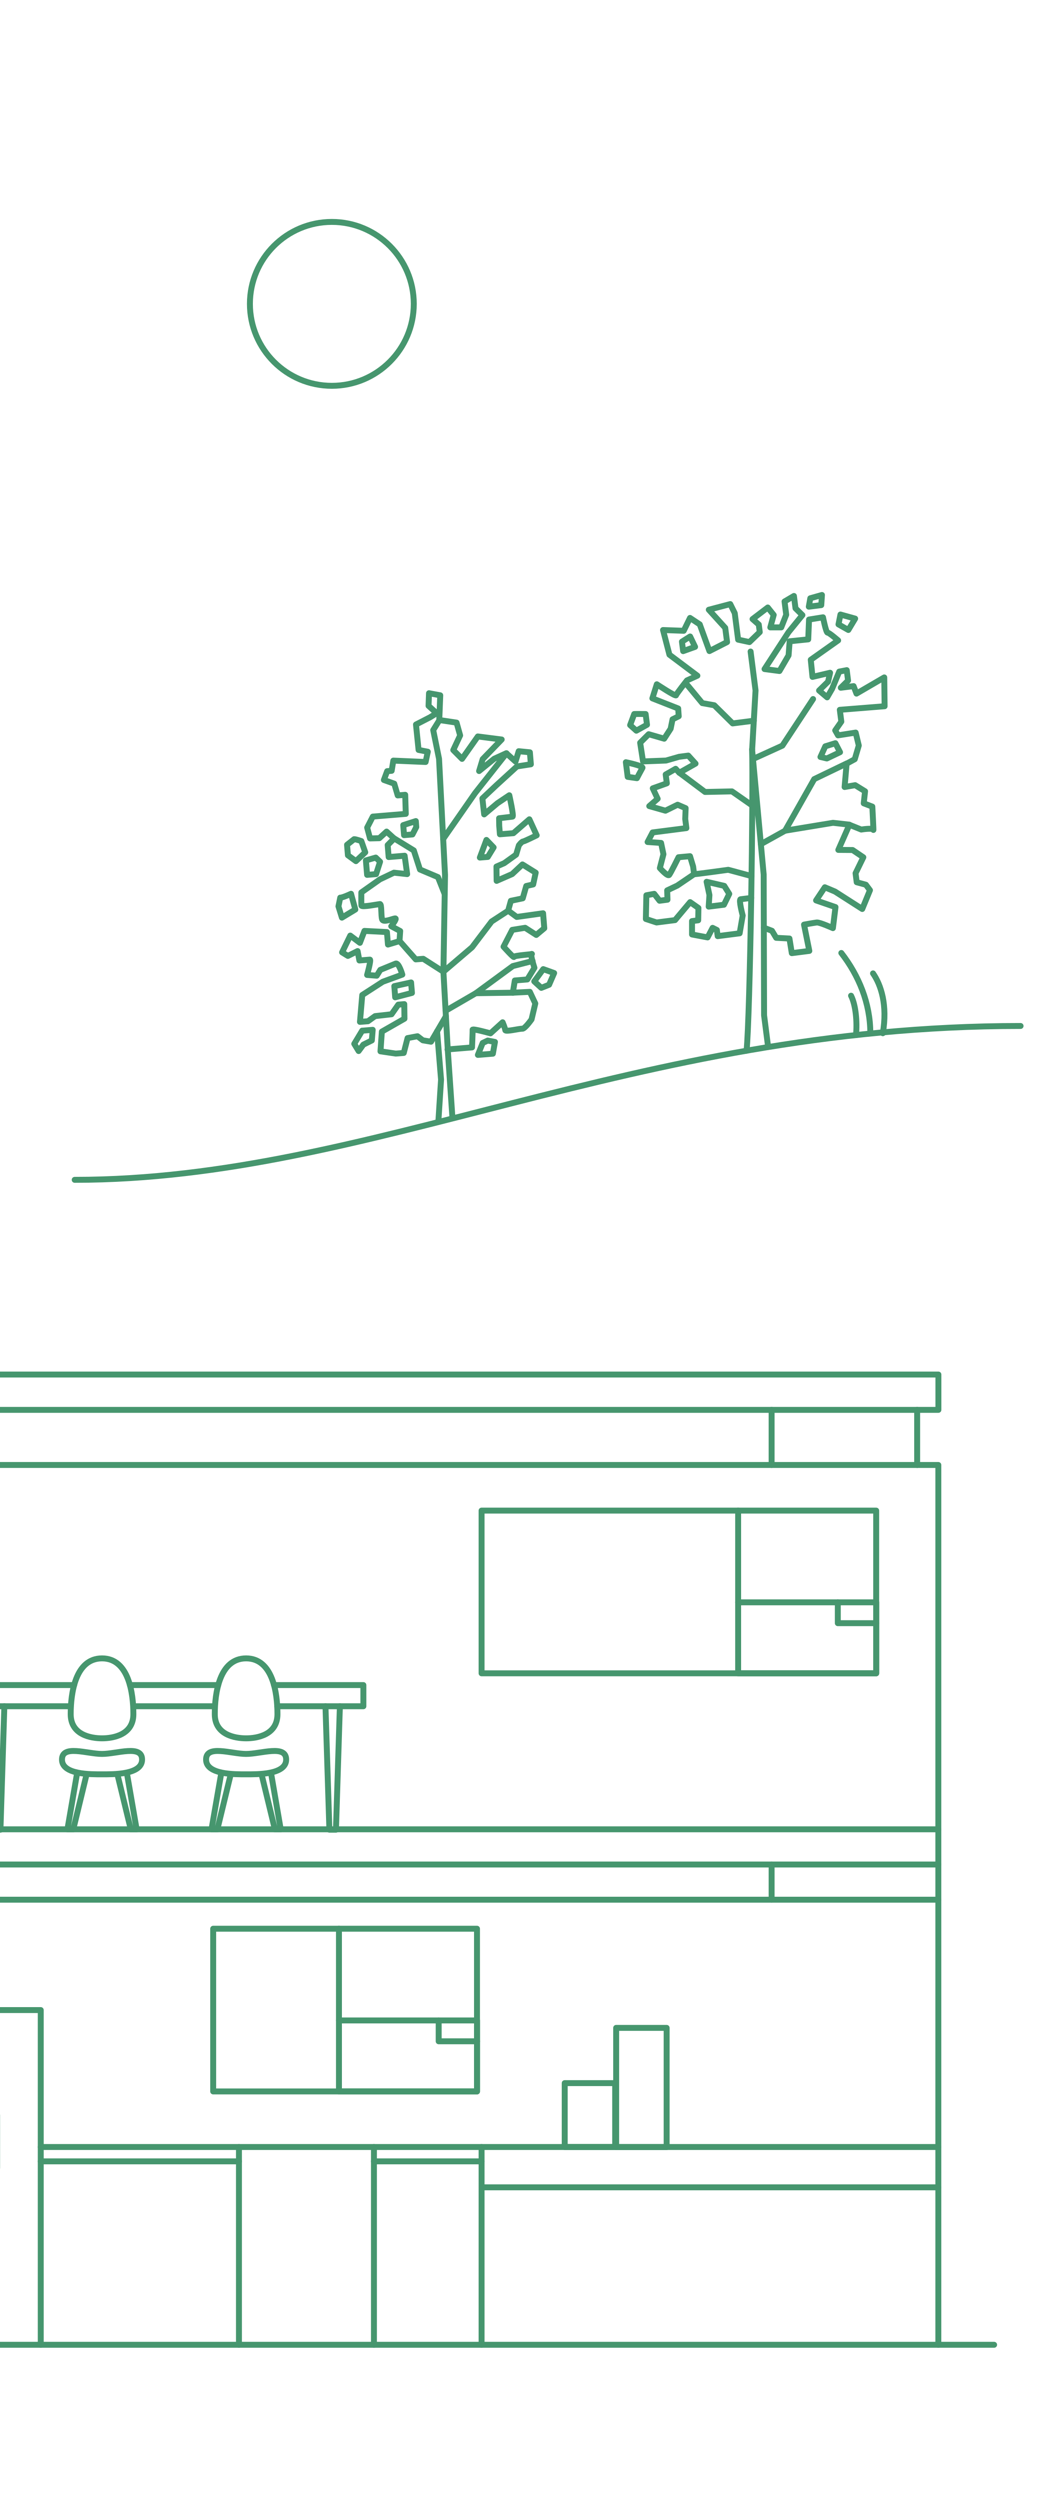 <svg width="176" height="421" viewBox="0 0 176 421" fill="none" xmlns="http://www.w3.org/2000/svg">
<g clip-path="url(#clip0_2796_9435)">
<path d="M148.685 173.993C149.501 169.265 148.384 165.858 147.035 163.916" stroke="#46966E" stroke-linecap="round" stroke-linejoin="round"/>
<path d="M146.579 173.993C146.579 168.925 144.637 164.275 141.696 160.479" stroke="#46966E" stroke-linecap="round" stroke-linejoin="round"/>
<path d="M144.171 174.304C144.385 172.061 144.132 169.265 143.336 167.673" stroke="#46966E" stroke-linecap="round" stroke-linejoin="round"/>
<path d="M125.736 176.934C126.338 171.061 126.891 132.724 126.668 126.21L128.619 147.267L128.687 170.974L129.367 176.294" stroke="#46966E" stroke-linecap="round" stroke-linejoin="round"/>
<path d="M126.678 126.211L127.25 116.27L126.416 109.717" stroke="#46966E" stroke-linecap="round" stroke-linejoin="round"/>
<path d="M126.872 127.793L131.774 125.56L136.939 117.716" stroke="#46966E" stroke-linecap="round" stroke-linejoin="round"/>
<path d="M115.795 115.396L118.28 118.405L120.3 118.764L123.396 121.822L126.959 121.366" stroke="#46966E" stroke-linecap="round" stroke-linejoin="round"/>
<path d="M142.57 128.579L137.133 131.2L132.221 139.889L128.153 142.151" stroke="#46966E" stroke-linecap="round" stroke-linejoin="round"/>
<path d="M143.045 138.869L140.298 138.559L132.221 139.889" stroke="#46966E" stroke-linecap="round" stroke-linejoin="round"/>
<path d="M114.426 130.132L118.746 133.365L123.28 133.268L126.707 135.656" stroke="#46966E" stroke-linecap="round" stroke-linejoin="round"/>
<path d="M116.902 147.209C116.853 147.277 122.649 146.471 122.649 146.471L126.581 147.529" stroke="#46966E" stroke-linecap="round" stroke-linejoin="round"/>
<path d="M126.522 151.208C126.522 151.208 125.105 151.383 124.736 151.432C124.367 151.48 125.085 154.169 125.085 154.169L124.571 157.169L120.872 157.645L120.736 156.606L120.018 156.247L119.173 157.858L116.552 157.363V155.111L117.591 154.975L117.63 152.898L116.232 151.917L113.688 154.946L110.582 155.344L108.776 154.752L108.863 150.762L110.184 150.519L111.087 151.684L112.417 151.509L112.368 149.937L114.067 149.131L116.902 147.209L116.737 145.918L116.212 144.18L114.28 144.355C114.28 144.355 112.97 147.005 112.708 147.335C112.446 147.665 111.135 146.18 111.135 146.18L111.737 143.85L111.339 141.947L109.067 141.792L109.912 140.18L115.601 139.452L115.407 137.918L115.475 136.093L114.125 135.511L112.077 136.52L109.349 135.744L110.766 134.511L109.941 132.754L112.31 131.909L112.116 130.424L113.795 129.463L114.407 130.132L117.144 128.589L115.921 127.239L114.368 127.443L112.174 128.074L108.3 128.22L107.815 125.075L109.252 123.638L111.863 124.395L112.951 122.716L113.271 121.133L114.31 120.619L114.222 119.308L109.873 117.599L110.621 115.231C110.621 115.231 113.805 117.337 113.863 117.085C113.921 116.833 115.698 114.58 115.698 114.58L117.455 113.784L112.747 110.251L111.669 106.096L115.154 106.222L116.212 104.057L117.853 105.144L119.484 109.639L122.455 108.125L122.144 105.727L119.377 102.678L122.989 101.727L123.746 103.251L124.319 107.717L126.221 108.125L127.959 106.445L127.794 105.173L126.745 104.251L129.308 102.3L130.308 103.552L129.736 105.649H131.58L132.415 103.523L132.133 101.29L133.716 100.358L133.978 102.436L135.143 103.581L132.794 106.474L128.765 112.668L131.279 112.998L132.813 110.367L132.997 107.989L136.123 107.668L136.259 104.329L138.609 103.95C138.609 103.95 139.133 106.562 139.376 106.532C139.618 106.503 141.162 107.843 141.162 107.843L136.551 111.105L136.842 113.988L139.803 113.289L139.463 114.794L137.948 116.279L139.308 117.434L140.142 115.998L141.346 113.095L142.608 112.852L142.832 114.609L141.608 115.813L143.764 115.541L144.249 116.803L148.928 114.075L148.986 118.929L141.443 119.531L141.696 121.521L140.667 122.997L141.142 123.832L144.113 123.366L144.637 125.541L143.958 127.851L142.589 128.599L142.249 132.53L144.026 132.22L145.695 133.249L145.472 135.278L146.919 135.831C146.919 135.831 147.142 140.122 147.093 139.743C147.045 139.365 145.055 139.695 145.055 139.695L143.055 138.889L141.191 143.122L143.599 143.141L145.404 144.364L144.094 147.053L144.288 148.568L145.831 148.985L146.521 149.908L145.22 153.072L140.628 150.131L138.919 149.412L137.444 151.626L140.715 152.752L140.278 156.295C140.278 156.295 138.046 155.286 137.56 155.344C137.075 155.402 135.415 155.703 135.415 155.703L136.308 160.13L133.357 160.509L132.959 158.043L130.726 157.926L130.017 156.742L128.658 156.227" stroke="#46966E" stroke-linecap="round" stroke-linejoin="round"/>
<path d="M138.997 125.676L138.181 127.472L139.259 127.725L141.482 126.667L140.696 125.152L138.997 125.676Z" stroke="#46966E" stroke-linecap="round" stroke-linejoin="round"/>
<path d="M106.815 120.24C107.039 120.221 108.737 120.24 108.737 120.24L108.97 122.046L107.174 123.046L106.126 122.104L106.815 120.24Z" stroke="#46966E" stroke-linecap="round" stroke-linejoin="round"/>
<path d="M105.407 128.356C105.407 128.356 108.397 128.977 108.203 129.307C108.009 129.637 107.271 131.045 107.271 131.045L105.718 130.822L105.407 128.356Z" stroke="#46966E" stroke-linecap="round" stroke-linejoin="round"/>
<path d="M114.853 108.057L115.057 109.649L117.067 108.93L116.232 107.183L114.853 108.057Z" stroke="#46966E" stroke-linecap="round" stroke-linejoin="round"/>
<path d="M136.473 100.746L136.221 102.164L138.318 101.902L138.434 100.193L136.473 100.746Z" stroke="#46966E" stroke-linecap="round" stroke-linejoin="round"/>
<path d="M141.55 103.484L141.22 105.144L142.88 106.086L144.026 104.173L141.55 103.484Z" stroke="#46966E" stroke-linecap="round" stroke-linejoin="round"/>
<path d="M119.358 152.674L119.484 150.723L119.008 148.49L121.979 149.179L122.823 150.529L121.93 152.354L119.358 152.674Z" stroke="#46966E" stroke-linecap="round" stroke-linejoin="round"/>
<path d="M75.099 171.139L72.594 175.42L71.216 175.187L70.313 174.498L68.643 174.809L68.002 177.313L66.653 177.42L64.08 177.041L64.313 173.721L68.119 171.547L68.09 169.091L67.08 169.178L65.944 170.799L63.178 171.11L61.974 171.974L60.624 172.081L61.013 167.557L64.469 165.324L67.76 164.12C67.76 164.12 67.168 162.052 66.634 162.266C66.1 162.479 64.051 163.324 64.051 163.324L63.449 164.305L61.828 164.178C61.828 164.178 62.547 161.577 62.294 161.596L60.527 161.742L60.226 160.159L58.595 160.975L57.615 160.373L58.993 157.548L60.615 158.771L61.382 156.761L65.168 156.956L65.342 159.062L67.284 158.48L67.4 156.781L65.896 155.975C65.896 155.975 66.973 154.616 66.546 154.655C66.119 154.694 64.576 155.412 64.362 154.83C64.148 154.247 64.313 152.208 63.983 152.238C63.653 152.267 60.896 152.83 60.867 152.49C60.838 152.15 60.857 150.286 60.857 150.286L63.983 148.083L66.352 146.956L68.575 147.199L68.148 144.102L65.459 144.326L65.294 142.306L66.391 141.2L65.109 140.035L63.886 141.151L62.323 141.19L61.838 139.365L62.789 137.511L68.342 137.054L68.245 133.841L66.983 133.948L66.4 131.967L64.653 131.346L65.207 129.861L65.964 129.802L66.245 128.084L69.643 128.23L71.682 128.317L72.051 126.589L70.497 126.288L70.061 122.007L72.419 120.794L73.546 120.104L72.177 118.862L72.254 116.736L74.147 117.085L73.982 121.25L76.895 121.687L77.497 123.842L76.341 126.308L77.817 127.793L80.477 124.017L84.496 124.531L81.293 127.841L80.691 129.841L83.234 127.774L85.273 126.842L86.826 128.24L87.36 126.502L89.243 126.686L89.408 128.705L87.069 129.065L83.603 132.229L81.244 134.453L81.545 137.142L83.768 135.268L85.778 133.919C85.778 133.919 86.574 137.491 86.321 137.52C86.069 137.549 84.059 137.792 84.059 137.792L84.079 139.064L84.195 140.491L86.467 140.306L89.156 137.967L90.389 140.666C90.389 140.666 88.35 141.675 88.098 141.704C87.845 141.734 87.389 142.355 87.389 142.355L86.923 143.918L84.923 145.355L83.613 145.927L83.642 148.335L86.263 147.189L87.991 145.568L90.224 146.956L89.797 148.937L88.632 149.199L88.04 151.276L86.04 151.694L85.584 153.344L87.03 154.412L91.466 153.791L91.67 156.315L90.321 157.441L88.447 156.237L86.273 156.587L84.807 159.421C84.807 159.421 86.574 161.392 86.554 161.14C86.535 160.887 89.903 160.693 89.564 160.635C89.224 160.577 90.01 162.975 90.01 162.975L88.816 164.936L86.71 165.11L86.37 167.168L89.234 167.023L90.156 168.984L89.525 171.663C89.525 171.663 88.389 173.284 87.962 173.236C87.535 173.187 85.127 173.809 85.098 173.469C85.069 173.129 84.651 172.149 84.651 172.149L82.603 174.012C82.603 174.012 79.564 173.158 79.594 173.411C79.623 173.663 79.497 176.381 79.497 176.381L75.371 176.721" stroke="#46966E" stroke-linecap="round" stroke-linejoin="round"/>
<path d="M74.012 121.26L72.963 122.949L73.944 127.783L74.953 147.354L74.681 163.635L75.41 176.711L76.196 188.186" stroke="#46966E" stroke-linecap="round" stroke-linejoin="round"/>
<path d="M67.313 158.48L70.022 161.557L71.284 161.46L74.682 163.635L79.507 159.518L82.797 155.179L85.613 153.344" stroke="#46966E" stroke-linecap="round" stroke-linejoin="round"/>
<path d="M73.614 173.673L73.876 176.828L74.283 181.808L73.837 188.759" stroke="#46966E" stroke-linecap="round" stroke-linejoin="round"/>
<path d="M75.041 170.217L80.138 167.256L86.399 167.168" stroke="#46966E" stroke-linecap="round" stroke-linejoin="round"/>
<path d="M80.138 167.256L86.37 162.683L89.7 161.829" stroke="#46966E" stroke-linecap="round" stroke-linejoin="round"/>
<path d="M66.401 141.19L69.692 143.209L70.731 146.423L73.76 147.704L74.905 150.587" stroke="#46966E" stroke-linecap="round" stroke-linejoin="round"/>
<path d="M74.643 141.277L80.011 133.56L85.312 126.851" stroke="#46966E" stroke-linecap="round" stroke-linejoin="round"/>
<path d="M81.924 141.442L83.137 142.704L82.156 144.306L80.817 144.413L81.924 141.442Z" stroke="#46966E" stroke-linecap="round" stroke-linejoin="round"/>
<path d="M59.644 141.316C59.897 141.297 60.858 141.637 60.858 141.637L61.518 143.53L59.945 145.015L58.596 144.025L58.45 142.258L59.644 141.316V141.316Z" stroke="#46966E" stroke-linecap="round" stroke-linejoin="round"/>
<path d="M57.314 151.17C57.819 151.131 59.12 150.51 59.12 150.51L59.848 153.16L57.586 154.529L57.003 152.626L57.304 151.16L57.314 151.17Z" stroke="#46966E" stroke-linecap="round" stroke-linejoin="round"/>
<path d="M66.488 167.023L66.41 166.062L69.235 165.44L69.381 167.207L66.556 167.945L66.488 167.023Z" stroke="#46966E" stroke-linecap="round" stroke-linejoin="round"/>
<path d="M61.003 173.566L62.77 173.42L62.625 175.207L61.197 175.915L60.401 176.993L59.664 175.779L61.003 173.556V173.566Z" stroke="#46966E" stroke-linecap="round" stroke-linejoin="round"/>
<path d="M81.293 175.634L82.147 175.226L83.36 175.459L83.011 177.439L80.487 177.643L81.293 175.634Z" stroke="#46966E" stroke-linecap="round" stroke-linejoin="round"/>
<path d="M89.981 165.266L91.496 163.198L93.331 163.858L92.477 165.829L91.166 166.353L89.981 165.266Z" stroke="#46966E" stroke-linecap="round" stroke-linejoin="round"/>
<path d="M61.624 144.889L61.828 147.325L63.342 147.199L64.012 145.112L63.284 144.413L61.624 144.889Z" stroke="#46966E" stroke-linecap="round" stroke-linejoin="round"/>
<path d="M67.915 138.947L68.051 140.637L69.469 140.52L70.109 139.277L70.032 138.268L67.915 138.947Z" stroke="#46966E" stroke-linecap="round" stroke-linejoin="round"/>
<path d="M171.887 172.77C106.388 172.77 62.663 198.68 12.58 198.68" stroke="#46966E" stroke-linecap="round" stroke-linejoin="round"/>
<path d="M55.89 64.97C63.511 64.97 69.69 58.792 69.69 51.17C69.69 43.549 63.511 37.37 55.89 37.37C48.268 37.37 42.09 43.549 42.09 51.17C42.09 58.792 48.268 64.97 55.89 64.97Z" stroke="#46966E" stroke-linecap="round" stroke-linejoin="round"/>
<path d="M158.036 308.05H-147.151V319.904H-36.159H158.036" stroke="#46966E" stroke-linecap="round" stroke-linejoin="round"/>
<path d="M-65.693 377.296V246.699H158.036V394.853" stroke="#46966E" stroke-linecap="round" stroke-linejoin="round"/>
<path d="M158.047 231.468H-93.528V237.417H158.047V231.468Z" stroke="#46966E" stroke-linecap="round" stroke-linejoin="round"/>
<path d="M129.955 313.977V319.904" stroke="#46966E" stroke-linecap="round" stroke-linejoin="round"/>
<path d="M129.955 237.418V246.7" stroke="#46966E" stroke-linecap="round" stroke-linejoin="round"/>
<path d="M154.469 237.418V246.7" stroke="#46966E" stroke-linecap="round" stroke-linejoin="round"/>
<path d="M147.569 254.382H81.108V281.781H147.569V254.382Z" stroke="#46966E" stroke-linecap="round" stroke-linejoin="round"/>
<path d="M-147.151 313.977H158.036" stroke="#46966E" stroke-linecap="round" stroke-linejoin="round"/>
<path d="M-35.633 394.853H167.43" stroke="#46966E" stroke-linecap="round" stroke-linejoin="round"/>
<path d="M158.037 361.55H81.108V394.853" stroke="#46966E" stroke-linecap="round" stroke-linejoin="round"/>
<path d="M81.108 368.338H158.037" stroke="#46966E" stroke-linecap="round" stroke-linejoin="round"/>
<path d="M40.245 394.853V361.55H62.98V394.853" stroke="#46966E" stroke-linecap="round" stroke-linejoin="round"/>
<path d="M6.863 394.853V338.49H-8.793V394.853" stroke="#46966E" stroke-linecap="round" stroke-linejoin="round"/>
<path d="M40.245 361.55H6.863" stroke="#46966E" stroke-linecap="round" stroke-linejoin="round"/>
<path d="M40.245 363.966H6.863" stroke="#46966E" stroke-linecap="round" stroke-linejoin="round"/>
<path d="M81.108 361.55H62.98" stroke="#46966E" stroke-linecap="round" stroke-linejoin="round"/>
<path d="M81.108 363.966H62.98" stroke="#46966E" stroke-linecap="round" stroke-linejoin="round"/>
<path d="M103.608 350.792H95.109V361.55H103.608V350.792Z" stroke="#46966E" stroke-linecap="round" stroke-linejoin="round"/>
<path d="M112.275 341.488H103.776V361.561H112.275V341.488Z" stroke="#46966E" stroke-linecap="round" stroke-linejoin="round"/>
<path d="M147.58 269.826H124.319V281.781H147.58V269.826Z" stroke="#46966E" stroke-linecap="round" stroke-linejoin="round"/>
<path d="M124.319 269.826V254.382" stroke="#46966E" stroke-linecap="round" stroke-linejoin="round"/>
<path d="M141.105 269.826V273.338H147.569" stroke="#46966E" stroke-linecap="round" stroke-linejoin="round"/>
<path d="M80.336 324.791H35.905V352.19H80.336V324.791Z" stroke="#46966E" stroke-linecap="round" stroke-linejoin="round"/>
<path d="M80.347 340.235H57.087V352.19H80.347V340.235Z" stroke="#46966E" stroke-linecap="round" stroke-linejoin="round"/>
<path d="M57.087 340.235V324.791" stroke="#46966E" stroke-linecap="round" stroke-linejoin="round"/>
<path d="M73.883 340.235V343.747H80.347" stroke="#46966E" stroke-linecap="round" stroke-linejoin="round"/>
<path d="M-0.484 356.171H-4.13V365.095H-0.484V356.171Z" stroke="#46966E" stroke-linecap="round" stroke-linejoin="round"/>
<path d="M41.452 292.729C39.584 292.729 36.174 292.159 36.174 288.659C36.174 285.158 36.945 279.265 41.452 279.265C45.959 279.265 46.73 285.158 46.73 288.659C46.73 292.159 43.308 292.729 41.452 292.729Z" stroke="#46966E" stroke-linecap="round" stroke-linejoin="round"/>
<path d="M41.452 298.79C43.342 298.79 48.195 298.869 48.195 296.308C48.195 293.747 43.979 295.357 41.452 295.357C38.925 295.357 34.709 293.747 34.709 296.308C34.709 298.869 39.573 298.79 41.452 298.79Z" stroke="#46966E" stroke-linecap="round" stroke-linejoin="round"/>
<path d="M45.646 298.567L47.279 308.05H46.294L44.047 298.757" stroke="#46966E" stroke-linecap="round" stroke-linejoin="round"/>
<path d="M37.269 298.567L35.625 308.05H36.609L38.868 298.757" stroke="#46966E" stroke-linecap="round" stroke-linejoin="round"/>
<path d="M17.184 292.729C15.317 292.729 11.906 292.159 11.906 288.659C11.906 285.158 12.678 279.265 17.184 279.265C21.691 279.265 22.463 285.158 22.463 288.659C22.463 292.159 19.041 292.729 17.184 292.729Z" stroke="#46966E" stroke-linecap="round" stroke-linejoin="round"/>
<path d="M17.184 298.79C19.074 298.79 23.928 298.869 23.928 296.308C23.928 293.747 19.712 295.357 17.184 295.357C14.657 295.357 10.441 293.747 10.441 296.308C10.441 298.869 15.306 298.79 17.184 298.79Z" stroke="#46966E" stroke-linecap="round" stroke-linejoin="round"/>
<path d="M21.367 298.567L23.011 308.05H22.026L19.767 298.757" stroke="#46966E" stroke-linecap="round" stroke-linejoin="round"/>
<path d="M12.991 298.567L11.358 308.05H12.342L14.59 298.757" stroke="#46966E" stroke-linecap="round" stroke-linejoin="round"/>
<path d="M46.697 287.328H61.201V283.76H46.149" stroke="#46966E" stroke-linecap="round" stroke-linejoin="round"/>
<path d="M22.709 287.328H36.174" stroke="#46966E" stroke-linecap="round" stroke-linejoin="round"/>
<path d="M12.488 283.76H-6.613V287.328H11.906" stroke="#46966E" stroke-linecap="round" stroke-linejoin="round"/>
<path d="M36.755 283.76H21.881" stroke="#46966E" stroke-linecap="round" stroke-linejoin="round"/>
<path d="M57.243 287.328L56.583 308.117H55.476L54.816 287.328" stroke="#46966E" stroke-linecap="round" stroke-linejoin="round"/>
<path d="M0.734 287.328L0.074 308.117H-1.044L-1.704 287.328" stroke="#46966E" stroke-linecap="round" stroke-linejoin="round"/>
</g>
<defs>
<clipPath id="clip0_2796_9435">
<rect width="176" height="421" fill="white"/>
</clipPath>
</defs>
</svg>
